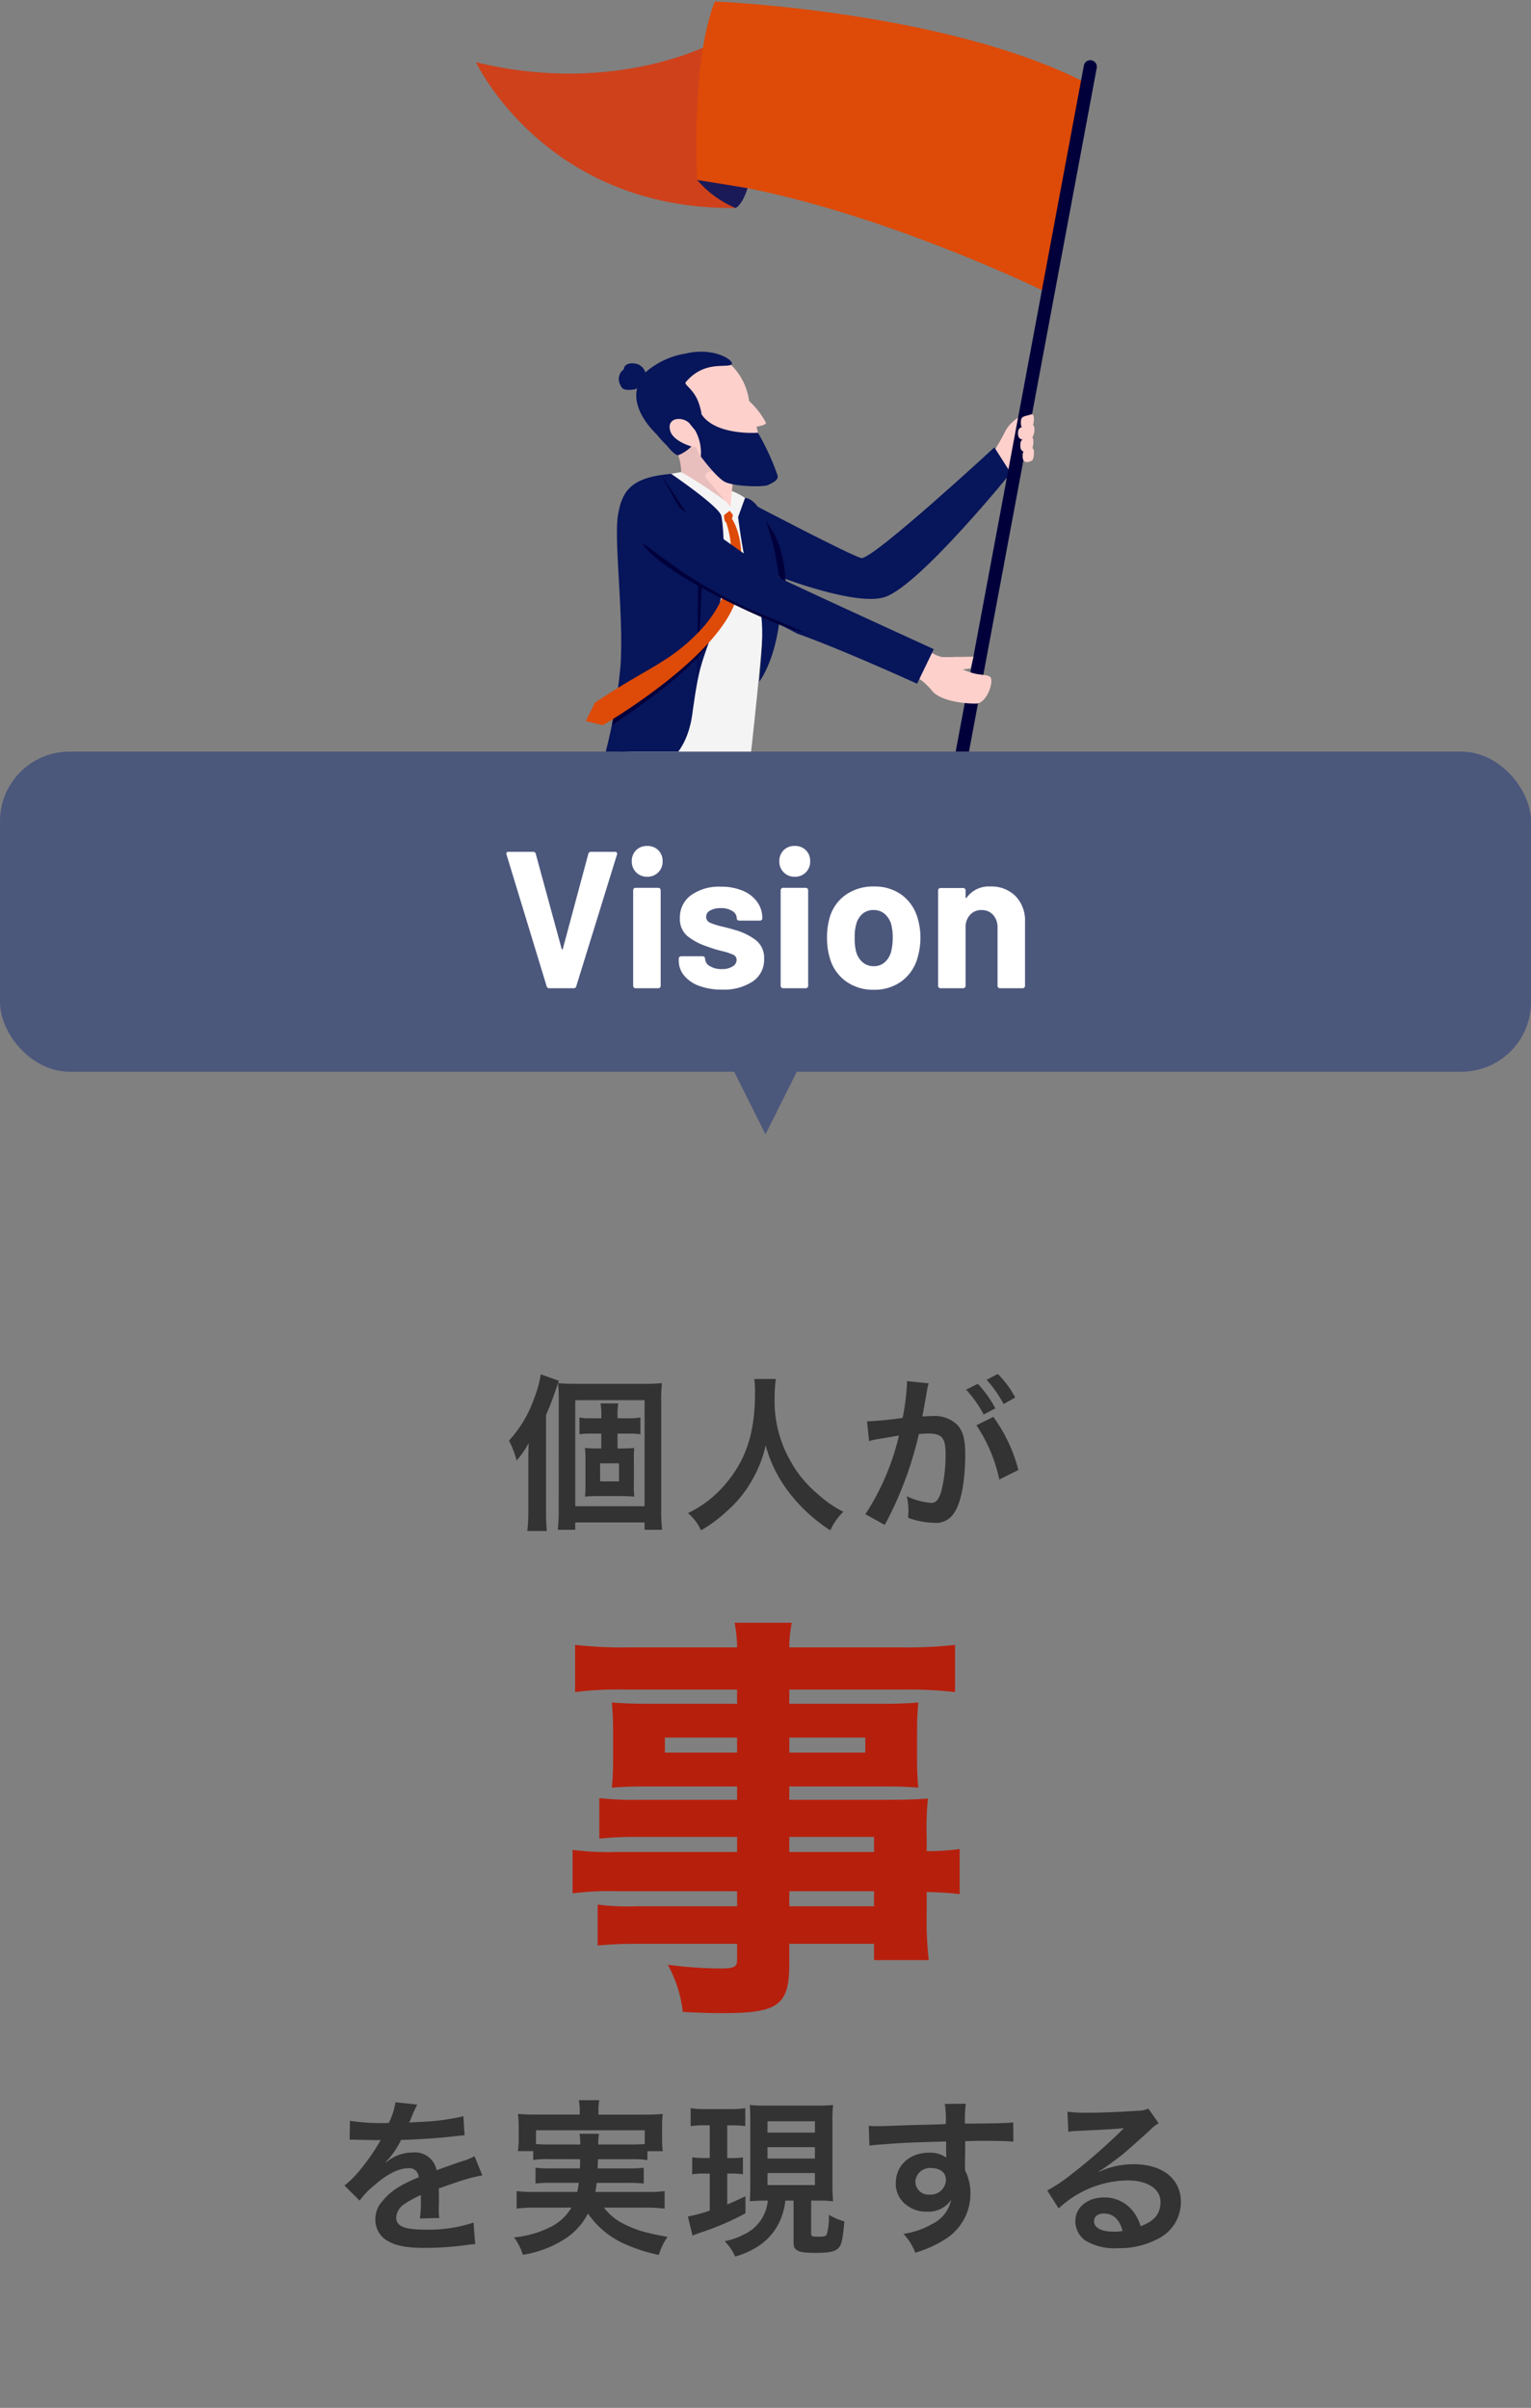 <svg xmlns="http://www.w3.org/2000/svg" width="220" height="346"><rect width="100%" height="100%" fill="#808080" stroke="none"/><defs><clipPath id="a"><path data-name="長方形 347" transform="translate(360 1491)" fill="none" stroke="#707070" d="M0 0h220v346H0z"/></clipPath><clipPath id="b"><path data-name="長方形 326" transform="translate(418 1491)" fill="#fff" d="M0 0h118v108H0z"/></clipPath><clipPath id="c"><path data-name="長方形 325" fill="none" d="M0 0h89.213v184.001H0z"/></clipPath></defs><g data-name="マスクグループ 27" clip-path="url(#a)" transform="translate(-360 -1491)"><rect data-name="長方形 140" width="220" height="46" rx="10" transform="translate(360 1599)" fill="#4c577c"/><g data-name="グループ 113"><path data-name="パス 1378" d="M410.24 1798.48a2.651 2.651 0 01.384-.024c.216 0 .216 0 .672.024.528 0 2.64.048 3.024.048 0 0 .312-.024.408-.024a1.174 1.174 0 00-.192.312 31.787 31.787 0 01-2.88 4.1 14.7 14.7 0 01-2.156 2.14l2.184 2.16a10.791 10.791 0 012.088-2.184c1.848-1.632 3.528-2.472 4.92-2.472a1.317 1.317 0 011.464 1.3c-2.712 1.128-4.08 2.04-5.16 3.384a3.825 3.825 0 00-1.06 2.656 3.48 3.48 0 001.752 3.1c1.224.72 2.808 1.008 5.352 1.008a43.53 43.53 0 006.144-.432 7.072 7.072 0 011.1-.1l-.24-3.1a20.852 20.852 0 01-7.056 1.008c-2.9 0-4.056-.5-4.056-1.752a2.527 2.527 0 011.248-1.968 14.586 14.586 0 012.3-1.248v.584a19 19 0 01-.144 2.784l2.784-.072a9.854 9.854 0 01-.072-1.272c0-.168 0-.384.024-.792v-.96c0-.336 0-.336-.024-.96v-.264q3.1-1.08 3.6-1.224a21.185 21.185 0 012.664-.648l-1.128-2.76a7.5 7.5 0 01-1.776.72q-.9.288-3.672 1.3a3.158 3.158 0 00-3.424-2.552 5.8 5.8 0 00-3.384 1.08c-.312.24-.312.24-.48.36l-.024-.048a12.419 12.419 0 002.208-3.192c2.424-.072 5.472-.264 7.224-.48 1.224-.144 1.224-.144 1.9-.192l-.168-2.736a32.422 32.422 0 01-6.288.816c-1.32.072-1.32.072-1.512.1.048-.1.1-.168.216-.432a18.336 18.336 0 01.96-2.16l-3.144-.336a9.5 9.5 0 01-.96 2.976 29 29 0 01-5.568-.312zm33.12 2.784c0 .648 0 .648-.024 1.32h-4.224a15.153 15.153 0 01-2.16-.1v2.28a15.818 15.818 0 012.16-.1h4.056c-.072.576-.12.84-.216 1.3h-6.288a15.509 15.509 0 01-2.424-.12v2.52a22.088 22.088 0 012.568-.144h5.3a7.081 7.081 0 01-3.048 2.808 14.618 14.618 0 01-5.204 1.472 7.909 7.909 0 011.272 2.5 15.572 15.572 0 005.856-2.16 9.434 9.434 0 003.5-3.768 12.7 12.7 0 005.692 4.552 23.5 23.5 0 004.488 1.392 9.594 9.594 0 011.248-2.592c-1.32-.24-2.064-.384-2.664-.552a15.214 15.214 0 01-4.224-1.632 8.17 8.17 0 01-2.232-2.016h6.12a21.051 21.051 0 012.592.144v-2.52a16.408 16.408 0 01-2.472.12h-7.488c.1-.5.12-.7.192-1.3h4.632a15.639 15.639 0 012.136.1v-2.28a14.76 14.76 0 01-2.136.1h-4.488c.024-.552.024-.552.048-1.32h4.824a13.667 13.667 0 012.28.12v-1.272h2.208a13.2 13.2 0 01-.1-1.776v-1.824a13.781 13.781 0 01.1-1.752c-.816.072-1.44.1-2.664.1H446v-.564a7.287 7.287 0 01.12-1.512h-2.952a7.522 7.522 0 01.144 1.512v.552h-6.24a26.164 26.164 0 01-2.64-.1 14.814 14.814 0 01.1 1.8v1.776a9.364 9.364 0 01-.12 1.776h2.208v1.272a13.169 13.169 0 012.256-.12zm-4.488-2.112a16.774 16.774 0 01-1.848-.072v-1.968h15.624v1.968c-.6.048-.984.072-1.9.072h-4.776a7.88 7.88 0 01.1-1.536h-2.784a11.468 11.468 0 01.1 1.536zm31.464 8.064a5.96 5.96 0 01-3.456 4.872 9.917 9.917 0 01-2.76.96 6.846 6.846 0 011.512 2.208 11.982 11.982 0 003.36-1.512 8.46 8.46 0 003.24-3.984 10.122 10.122 0 00.624-2.544h1.176v5.684c0 .888.048 1.08.36 1.344.408.36 1.1.48 2.832.48 1.872 0 2.736-.168 3.24-.672.48-.48.648-1.248.864-3.84a10.271 10.271 0 01-2.228-.956 8.884 8.884 0 01-.312 2.88c-.12.192-.456.264-1.1.264-1.008 0-1.128-.048-1.128-.408v-4.776h1.74c.264 0 .912.048 1.416.1-.072-.816-.1-1.536-.1-2.592v-8.832a20.333 20.333 0 01.1-2.424 18.839 18.839 0 01-2.3.1h-7.344a18.051 18.051 0 01-2.328-.1c.048.7.072 1.128.072 2.424v8.976c0 .96-.024 1.632-.072 2.424.984-.052 1.392-.076 2.256-.076zm-.048-11.4h6.812v1.632h-6.812zm0 3.72h6.812v1.632h-6.812zm0 3.72h6.812v1.728h-6.812zm-8.3-6.864v4.7h-.84a11.331 11.331 0 01-1.68-.1v2.448a8.384 8.384 0 011.632-.112h.888v5.328a21.9 21.9 0 01-3.144.84l.672 2.76a12.891 12.891 0 011.248-.48 38.25 38.25 0 006.356-2.736v-2.448c-1.368.648-1.82.84-2.62 1.176v-4.44h.72a11 11 0 011.536.1V1801a9.355 9.355 0 01-1.536.1h-.72v-4.7h.624a15.611 15.611 0 011.968.1v-2.58a11.2 11.2 0 01-2.136.144h-3.548a11.168 11.168 0 01-2.16-.144v2.592a12.456 12.456 0 012.016-.12zm36.7 3.84v-1.56c1.9-.048 2.328-.048 2.9-.048 1.992 0 3.144.048 4.032.12l-.024-2.76c-.888.1-2.76.144-6.936.168a18.869 18.869 0 01.12-2.856l-3.024.024a13.022 13.022 0 01.144 2.9c-1.248.048-1.248.048-2.04.072-1.968.048-2.208.048-3.768.1-3.1.12-3.48.12-4.08.12a10.451 10.451 0 01-1.176-.048l.1 2.856c.648-.1.648-.1 4.272-.36 1.056-.072 3.312-.144 6.744-.24 0 .648 0 1.992.024 2.04a.989.989 0 00.024.288 4.011 4.011 0 00-2.5-.72c-2.784 0-4.776 1.824-4.776 4.368a3.75 3.75 0 001.656 3.24 4.423 4.423 0 002.78.864 3.954 3.954 0 003.528-1.7 5.052 5.052 0 01-2.788 3.5 11.326 11.326 0 01-4.08 1.392 7.876 7.876 0 011.7 2.712 16.778 16.778 0 004.352-1.968 7.7 7.7 0 003.576-6.48 7.3 7.3 0 00-.768-3.384c0-.288-.024-.48-.024-.576zm-2.76 3.96a2.187 2.187 0 01-2.352 2.16 1.894 1.894 0 01-2.04-1.9 2.1 2.1 0 012.232-1.92c1.312.004 2.152.652 2.152 1.66zm21.928-1.152a9.42 9.42 0 00.984-.624c.48-.312 2.208-1.608 2.64-1.968a183.6 183.6 0 003.768-3.36 5.144 5.144 0 011.252-.988l-1.488-2.112a3.536 3.536 0 01-1.488.312c-2.328.168-5.256.288-7.3.288a21.706 21.706 0 01-2.832-.144l.12 2.88a8.1 8.1 0 011.152-.12c4.344-.192 5.88-.288 6.792-.408l.024.024-.432.432a80.137 80.137 0 01-7.176 6.248 21.584 21.584 0 01-3.384 2.256l1.632 2.588a14.788 14.788 0 019.888-4.032c2.9 0 4.752 1.224 4.752 3.1 0 1.7-.864 2.736-2.856 3.48a6.455 6.455 0 00-1.1-2.16 5.165 5.165 0 00-4.156-1.972c-2.4 0-4.128 1.44-4.128 3.432a3.426 3.426 0 001.44 2.76 8.119 8.119 0 004.656 1.1 11.874 11.874 0 005.808-1.364 5.865 5.865 0 003.264-5.3c0-3.288-2.64-5.4-6.744-5.4a11.715 11.715 0 00-5.04 1.1zm3.456 8.544a6.5 6.5 0 01-1.248.1c-1.776 0-2.856-.552-2.856-1.512 0-.672.552-1.1 1.416-1.1 1.344-.008 2.256.856 2.688 2.512z" fill="#333"/><path data-name="パス 1377" d="M465.92 1757.12h-17.16a41.162 41.162 0 01-6.48-.3v6.24a42.971 42.971 0 016.6-.3h17.04v2.16h-14.34a34.906 34.906 0 01-5.7-.24v5.88a55.972 55.972 0 015.94-.24h14.1v2.22c0 1.08-.36 1.32-2.4 1.32a57.955 57.955 0 01-7.56-.54 18.315 18.315 0 012.16 6.78c2.1.12 4.14.18 5.64.18 8.1 0 9.66-1.14 9.66-7.08v-2.88h12.18v2.34h7.86a48.608 48.608 0 01-.3-6.6v-3.18a40.777 40.777 0 014.74.3v-6.48a34.68 34.68 0 01-4.74.3v-2.1a42.108 42.108 0 01.18-5.46c-1.68.12-2.64.18-6.3.18h-13.62v-1.92h13.8c1.86 0 3.48.06 4.74.18a39.147 39.147 0 01-.18-4.08v-3.9c0-1.86.06-2.88.18-4.26-1.5.12-2.7.18-5.1.18h-13.44v-2.04h16.68a59.311 59.311 0 017.14.36v-6.78a61.863 61.863 0 01-7.62.36h-16.2a17.386 17.386 0 01.36-3.54h-8.22a18.955 18.955 0 01.36 3.54h-15.66a61.2 61.2 0 01-7.62-.36v6.78a49.519 49.519 0 017.14-.36h16.14v2.04h-12.78c-2.34 0-3.54-.06-5.22-.18.12 1.44.18 2.58.18 4.26v3.9a40.807 40.807 0 01-.18 4.08c1.38-.12 3-.18 5.1-.18h12.9v1.92H451.7a44.438 44.438 0 01-5.58-.24v5.82a49.389 49.389 0 015.46-.24h14.34zm7.5 0v-2.16h12.18v2.16zm0 5.64h12.18v2.16h-12.18zm-7.5-22.08v2.16h-10.38v-2.16zm7.5 0h10.92v2.16h-10.92z" fill="#b71f0d"/><path data-name="パス 1376" d="M438.464 1694.312a36.955 36.955 0 001.392-3.6c.24-.672.288-.816.456-1.3l-2.612-.932a14.862 14.862 0 01-.912 3.36 17.379 17.379 0 01-3.648 6.168 14.416 14.416 0 011.1 2.856 12.739 12.739 0 001.728-2.5c-.048 1.3-.048 1.872-.048 2.664v7.156a25.2 25.2 0 01-.144 2.808h2.808a26.152 26.152 0 01-.12-2.784zm10.272 4.824V1697h1.8a9.106 9.106 0 011.488.1v-2.424a6.981 6.981 0 01-1.536.12h-1.752v-.528a9.383 9.383 0 01.1-1.608h-2.544a8.955 8.955 0 01.12 1.608v.528h-1.68a6.423 6.423 0 01-1.464-.12v2.424a8.87 8.87 0 011.432-.1h1.7v2.136h-.6c-.768 0-1.224-.024-1.752-.072a11.539 11.539 0 01.08 1.636v3.72a11.778 11.778 0 01-.072 1.632 18.6 18.6 0 011.752-.072h3.576c.528 0 1.152.024 1.776.072a8.7 8.7 0 01-.072-1.68v-3.652a13.2 13.2 0 01.048-1.656c-.576.048-1.08.072-1.776.072zm-2.5 2.136h2.712v2.592h-2.708zm-5.952 6.6a23.022 23.022 0 01-.144 2.952h2.52v-1.056h9.96v1.056h2.52a25.262 25.262 0 01-.12-3.144v-14.98a22.757 22.757 0 01.1-2.952 26.978 26.978 0 01-2.88.1h-9.432c-1.128 0-1.752-.024-2.616-.1.072.792.1 1.512.1 2.712zm2.38-15.672h9.96v15.24h-9.96zm25.728-3.048a15.7 15.7 0 01.1 2.016c0 5.76-1.3 9.7-4.392 13.248a16 16 0 01-5.236 4.008 7.18 7.18 0 011.872 2.476 20.242 20.242 0 003.72-2.76 16.709 16.709 0 003.7-4.608 17.173 17.173 0 001.868-4.852 18.974 18.974 0 003.192 6.552 23.363 23.363 0 006.096 5.668 8.929 8.929 0 011.872-2.668 15.983 15.983 0 01-3.72-2.592 16.087 16.087 0 01-3.792-4.56 17.228 17.228 0 01-2.352-9.456 15.878 15.878 0 01.168-2.472zm31.92 6.648a22.448 22.448 0 013.288 7.8l2.736-1.368a22.321 22.321 0 00-3.6-7.632zm-7.056-5.28a5.584 5.584 0 01.192-.744l-3.12-.312v.432a33.76 33.76 0 01-.624 4.848 49.292 49.292 0 01-5.112.5l.288 2.832a9.855 9.855 0 01.984-.24l2.184-.36c.768-.144.768-.144 1.128-.192a35.3 35.3 0 01-4.824 11.3l2.784 1.536a51.527 51.527 0 004.9-13.056c.552-.048.936-.072 1.44-.072 1.848 0 2.4.648 2.4 2.856a21.325 21.325 0 01-.624 5.472c-.364 1.18-.752 1.64-1.444 1.64a10.047 10.047 0 01-3.508-.96 9.014 9.014 0 01.24 2.04c0 .24-.024.6-.048 1.056a11.126 11.126 0 003.7.72 3.039 3.039 0 002.664-1.08c1.152-1.32 1.844-4.608 1.844-8.736 0-2.184-.312-3.336-1.128-4.248a4.649 4.649 0 00-3.552-1.272c-.432 0-.768.024-1.488.048.072-.312.072-.312.144-.72.24-1.3.408-2.28.528-2.976zm5.568.168a16.2 16.2 0 012.52 3.576l1.68-.888a15.554 15.554 0 00-2.52-3.528zm7.056 1.128a13.879 13.879 0 00-2.5-3.384l-1.608.84a17.683 17.683 0 012.448 3.48z" fill="#333"/></g><path data-name="パス 1379" d="M438.916 1633a.351.351 0 01-.364-.28l-5.768-18.928-.028-.112q0-.28.308-.28h3.528a.369.369 0 01.392.28l3.724 13.664q.028.084.084.084t.084-.084l3.668-13.664a.369.369 0 01.392-.28h3.444a.3.3 0 01.252.112.29.29 0 01.028.28l-5.852 18.928a.351.351 0 01-.364.28zM453 1616.984a2.145 2.145 0 01-1.582-.63 2.145 2.145 0 01-.63-1.582 2.159 2.159 0 01.616-1.6 2.159 2.159 0 011.596-.612 2.159 2.159 0 011.6.616 2.159 2.159 0 01.616 1.6 2.145 2.145 0 01-.63 1.582 2.145 2.145 0 01-1.586.626zM451.32 1633a.324.324 0 01-.238-.1.324.324 0 01-.1-.238v-13.746a.324.324 0 01.1-.238.324.324 0 01.238-.1h3.28a.324.324 0 01.238.1.324.324 0 01.1.238v13.748a.324.324 0 01-.1.238.324.324 0 01-.238.098zm12.432.2a9.2 9.2 0 01-3.276-.532 4.994 4.994 0 01-2.17-1.484 3.337 3.337 0 01-.77-2.156v-.28a.324.324 0 01.1-.238.324.324 0 01.238-.1h3.106a.324.324 0 01.238.1.324.324 0 01.1.238v.028a1.244 1.244 0 00.682 1.046 3.164 3.164 0 001.722.434 2.808 2.808 0 001.54-.378 1.1 1.1 0 00.588-.938.807.807 0 00-.5-.756 8.56 8.56 0 00-1.65-.532 16.631 16.631 0 01-2.072-.644 8.9 8.9 0 01-2.86-1.508 3.179 3.179 0 01-1.068-2.58 3.91 3.91 0 011.61-3.29 6.9 6.9 0 014.27-1.218 7.935 7.935 0 013.136.574 4.818 4.818 0 012.086 1.61 3.939 3.939 0 01.742 2.352.324.324 0 01-.1.238.324.324 0 01-.238.1h-3a.324.324 0 01-.238-.1.324.324 0 01-.1-.238 1.224 1.224 0 00-.63-1.036 2.957 2.957 0 00-1.666-.42 3.023 3.023 0 00-1.512.336 1.027 1.027 0 00-.588.924.9.9 0 00.574.84 9.794 9.794 0 001.918.588q.308.084.7.182t.84.238a9.094 9.094 0 013.136 1.512 3.248 3.248 0 011.16 2.688 3.743 3.743 0 01-1.638 3.234 7.484 7.484 0 01-4.41 1.166zm10.448-16.216a2.145 2.145 0 01-1.582-.63 2.145 2.145 0 01-.63-1.582 2.159 2.159 0 01.616-1.6 2.159 2.159 0 011.6-.616 2.159 2.159 0 011.6.616 2.159 2.159 0 01.616 1.6 2.145 2.145 0 01-.63 1.582 2.145 2.145 0 01-1.59.63zM472.516 1633a.324.324 0 01-.238-.1.324.324 0 01-.1-.238v-13.746a.324.324 0 01.1-.238.324.324 0 01.238-.1h3.276a.324.324 0 01.238.1.324.324 0 01.1.238v13.748a.324.324 0 01-.1.238.324.324 0 01-.238.1zm13.048.224a6.63 6.63 0 01-4.032-1.232 6.154 6.154 0 01-2.3-3.36 9.965 9.965 0 01-.392-2.856 10.39 10.39 0 01.392-2.968 6.016 6.016 0 012.328-3.248 6.852 6.852 0 014.032-1.176 6.559 6.559 0 013.92 1.162 6.2 6.2 0 012.3 3.234 9.588 9.588 0 01.448 2.94 9.862 9.862 0 01-.392 2.828 6.259 6.259 0 01-2.282 3.43 6.518 6.518 0 01-4.022 1.246zm0-3.388a2.307 2.307 0 001.568-.56 3.112 3.112 0 00.924-1.54 8.073 8.073 0 00.224-1.96 7.579 7.579 0 00-.224-1.988 3.107 3.107 0 00-.956-1.488 2.381 2.381 0 00-1.568-.532 2.367 2.367 0 00-1.582.532 2.983 2.983 0 00-.91 1.484 6.669 6.669 0 00-.224 1.988 7.625 7.625 0 00.2 1.96 3.065 3.065 0 00.938 1.54 2.4 2.4 0 001.61.564zm16.744-11.452a4.884 4.884 0 013.612 1.372 5.032 5.032 0 011.372 3.724v9.184a.324.324 0 01-.1.238.324.324 0 01-.238.1h-3.274a.324.324 0 01-.238-.1.324.324 0 01-.1-.238v-8.372a2.617 2.617 0 00-.63-1.82 2.133 2.133 0 00-1.666-.7 2.133 2.133 0 00-1.666.7 2.617 2.617 0 00-.63 1.82v8.372a.324.324 0 01-.1.238.324.324 0 01-.238.1h-3.272a.324.324 0 01-.24-.102.324.324 0 01-.1-.238v-13.72a.324.324 0 01.1-.238.324.324 0 01.238-.1h3.276a.324.324 0 01.238.1.324.324 0 01.1.238v.98a.113.113 0 00.056.112.055.055 0 00.084-.028 3.911 3.911 0 013.416-1.622z" fill="#fff"/><path data-name="多角形 4" d="M470 1654l-5-10h10z" fill="#4c577c"/><g data-name="マスクグループ 21" transform="translate(-2)" clip-path="url(#b)"><g data-name="グループ 278"><g data-name="グループ 277" clip-path="url(#c)" transform="translate(430.394 1491.214)"><path data-name="パス 1099" d="M74.48 64.57s.915-1.473 1.666-2.977a5.44 5.44 0 012.621-2.224l-.325 7.231s-.664.035-1.966 1.264-2-3.295-2-3.295" fill="#fed0cc"/><path data-name="パス 1100" d="M39.666 72.173s14.173 7.437 15.7 7.8 19.128-15.9 19.128-15.9l2.349 3.678s-12.967 16.019-18.01 17.8c-4.124 1.458-15.341-2.938-15.341-2.938s-5.857.548-6.591-4.468 2.764-5.971 2.764-5.971" fill="#07155a"/><path data-name="パス 1101" d="M41.642 74.73a42.869 42.869 0 012.037 8.876l.806.237s.133-5.717-2.843-9.113" fill="#01003b"/><path data-name="パス 1102" d="M41.452 163.734l-.908 4.08 4.662-1.215.984-3.775z" fill="#01003b"/><path data-name="パス 1103" d="M40.34 167.028s.876.725 4.777-1.02c0 0 6.9-.456 8.028-.638s1.733 0 2.081.688a6.328 6.328 0 01.464 1.781l-14.905 4.332s-1.4-3.886-.445-5.143" fill="#61390d"/><path data-name="パス 1104" d="M42.043 116.183s17.625 11.616 19.546 15.115c1.8 3.277-15.168 32.758-15.168 32.758l-7.059 1.306s11.853-28.865 11.229-29.22c-4.266-2.429-22.359-8.545-26.572-13.942-4.913-6.294 9.717-11.6 9.717-11.6z" fill="#07155a"/><path data-name="パス 1105" d="M4.371 174.741l-.076 4.1 5.14.095.544-4.438z" fill="#01003b"/><path data-name="パス 1106" d="M4.312 177.975s.691 1 5.2.328a18.719 18.719 0 004.423.872 30.218 30.218 0 003.845-.458c1.211.138 1.782.5 1.94 1.307a3.518 3.518 0 01-.509 1.939l-7.933 2.039-7.992-.615s-.323-4.4 1.024-5.411" fill="#61390d"/><path data-name="パス 1107" d="M20.732 107.613l-6.709 34.267-10 34.192 7.222.539s8.624-27.658 11.179-32.188c2.63-4.662 6.442-9.991 10.725-18.852l5.626-11.53z" fill="#07155a"/><path data-name="パス 1108" d="M31.899 123.106c2.115-5.8 3.812-10.606 3.812-10.606z" fill="#07155a"/><path data-name="パス 1109" d="M35.106 112.147s-8.128-2.14-12.695-3.711a1.037 1.037 0 00-.218.939s9.662 3.094 16.582 4.666l.168-.891z" fill="#01003b"/><path data-name="パス 1110" d="M37.604 112.567l-2.4-.726-.449 1.336 2.4.613z" fill="#de4a07"/><path data-name="パス 1111" d="M29.485 67.623s-7.072.979-8.062 3.71.286 26.279.253 36.328c0 0 13.081 5.516 17.265 5.489 0 0 2.175-18.866 2.4-24.67s3.225-15.405-4.863-18.246c-3.6-1.263-6.993-2.61-6.993-2.61" fill="#f4f4f4"/><path data-name="パス 1112" d="M28.061 67.88s6.831 4.653 7.183 6 .961 9.947-.927 15.7-2.221 5.442-3.221 12.775-5.969 8.252-5.969 8.252l-7.247-.014a77.786 77.786 0 002.909-15.339c.433-7.237-.977-17.839-.38-21.45s2.008-5.449 7.651-5.924" fill="#07155a"/><path data-name="パス 1113" d="M38.667 71.334l-1 2.757s.549 4.492 1.344 7.741 2.668 3.976 1.976 12.276l-.283 3.639s2.069-2.557 2.862-8.4-1.352-17.7-4.9-18.014" fill="#07155a"/><path data-name="パス 1114" d="M26.624 68.044l6.209 9.327 2.072.978-2.9-.614z" fill="#01003b"/><path data-name="パス 1115" d="M34.906 78.35l-2.325 2.575-.778 16.911.138-16.641z" fill="#01003b"/><path data-name="パス 1116" d="M27.373 109.518s-1.024 1.277-7.384 1.079l-.119 1.436s5.627.04 7.5-2.515" fill="#01003b"/><path data-name="パス 1117" d="M19.538 103.975s11.5-7.446 13.916-11.848c0 0-10.425 8.591-13.654 10.541z" fill="#01003b"/><path data-name="パス 1118" d="M36.782 74.322a1.389 1.389 0 00.125-.563l-.442-.579-.817.625s-.012.922.291 1.025c.421 1.146 2.883 8.857-4.076 15.925-4.276 4.343-7.122 4.9-14.758 10l-1.33 2.657 2.461.577s17.464-10.12 19.338-18.8c1.437-6.66-.182-9.924-.792-10.861" fill="#de4a07"/><path data-name="パス 1119" d="M36.65 52.212a8.908 8.908 0 012.6 5.19 12.051 12.051 0 012.406 3.092c.148.406-1.337.6-1.337.6s.559 2.3.753 3.222.363 1.67-.706 2.132-3.2 1.026-3.384 2.156-.408 4.041-.408 4.041a9.985 9.985 0 00-2.311-2.282c-1.049-.573-2.267-1.317-4.515-2.687 0 0 .306-1.774-1.839-4.066s-3.723-6.029-1.775-8.437 7.907-5.646 10.515-2.958" fill="#fed0cc"/><path data-name="パス 1120" d="M30.964 63.94a2.937 2.937 0 00.675.107 9.343 9.343 0 001.084 1.9 12.343 12.343 0 006.943.716 52.352 52.352 0 00-6.141.9c-.955.384-.562.76-.164 1.277.229.3 2.568 3.008 2.568 3.008a64 64 0 00-6.445-4.228 7.37 7.37 0 00-.53-2.7c-.564-1.349 2.01-.982 2.01-.982" fill="#e8bfbd"/><path data-name="パス 1121" d="M40.527 61.967s-6.027.474-8.106-2.636a8.741 8.741 0 00-.418-1.658c-.7-2-2.165-2.6-1.858-2.968 2.565-3.039 5.525-2.075 6.5-2.492.868-.37-2.227-2.673-6.516-1.618a11.451 11.451 0 00-5.789 2.712 1.85 1.85 0 00-.755-1.011c-.638-.453-2.283-.5-2.33.551a1.707 1.707 0 00-.623 1.987c.285.749.47 1 1.447.973s1.111-.258 1.111-.258-1.153 2.8 2.814 6.693a13.962 13.962 0 001.421 1.56c.528.657 1.332 1.513 1.69 1.379a5.687 5.687 0 001.845-1.24s-2.563-.725-3.025-2.183.684-1.769 1.041-1.758a2.132 2.132 0 011.678.588c.33.417.824 1.008.824 1.008a6.582 6.582 0 01.831 3.786s2.133 2.883 3.377 3.6 5.582.835 6.273.5 1.567-.7 1.375-1.4a35.358 35.358 0 00-2.811-6.107" fill="#07155a"/><path data-name="パス 1122" d="M38.771 114.041l-7.932 15.74a55.826 55.826 0 007.932-15.74" fill="#01003b"/><path data-name="パス 1123" d="M34.4 5.801S20.284 13.684 0 8.723c0 0 9.953 21.237 37.307 20.953 0 0 8.342-9.154-2.907-23.874" fill="#ce411b"/><path data-name="パス 1124" d="M88.06 11.916l-5.365 30.21s-27.46-13.637-50.9-16.477c0 0-1.015-16.529 2.525-25.65 0 0 33.633 1.344 53.744 11.916" fill="#de4a07"/><path data-name="パス 1125" d="M31.795 25.65a14.806 14.806 0 005.511 4.027s.934-.336 1.718-2.854z" fill="#1a1a59"/><path data-name="パス 1126" d="M59.033 166.904a.954.954 0 01-.186-.016.941.941 0 01-.752-1.1L87.348 9.235a.941.941 0 111.849.345L59.943 166.136a.941.941 0 01-.911.768" fill="#01003b"/><path data-name="パス 1127" d="M79.802 59.326c-1.073.362-1.56.146-1.5 1.355s1.31.7 1.593.49.5-2.047-.1-1.845" fill="#fed0cc"/><path data-name="パス 1128" d="M79.728 62.584c-1.073.362-1.56.146-1.5 1.355s1.31.7 1.593.49.5-2.046-.1-1.845" fill="#fed0cc"/><path data-name="パス 1129" d="M79.859 64.204c-.931.334-1.355.131-1.3 1.257s1.141.653 1.386.462.427-1.9-.09-1.719" fill="#fed0cc"/><path data-name="パス 1130" d="M79.792 60.829c-1.352.377-1.96.167-1.9 1.376s1.635.68 1.993.469.653-2.055-.1-1.845" fill="#fed0cc"/><path data-name="パス 1131" d="M65.187 93.369a4.6 4.6 0 001.745.825c.523.033 2.29 0 2.29 0l-.479 1.185a12.118 12.118 0 002.73 1.146c.917.27 1.91.175 2.381.5.681.47-.385 3.814-1.97 3.859-1.037.029-4.873-.17-6.313-1.789a8.671 8.671 0 00-2.172-1.969z" fill="#fed0cc"/><path data-name="パス 1132" d="M68.439 94.197l3.052-.047-.422 1.673a7.914 7.914 0 01-2.48.118c-.679-.219-.149-1.745-.149-1.745" fill="#fed0cc"/><path data-name="パス 1133" d="M41.388 88.594a39.135 39.135 0 014.734 2.224c6.155 2.152 17.266 7.213 17.266 7.213l2.4-4.963s-20.891-9.554-22.24-10.286-15.525-10.927-15.525-10.927-3.052-.794-3.661 4.715a8.7 8.7 0 00.39 1.886c.08.08 1.8 1.494 4.546 3.46a86.714 86.714 0 0012.09 6.682" fill="#07155a"/><path data-name="パス 1134" d="M47.123 90.615c-.007 0-5.339-2.27-6.848-2.877a68.672 68.672 0 01-10.8-5.885c-2.749-1.966-5.492-4.008-5.572-4.088 2.3 4.43 20.365 12.608 23.221 12.851" fill="#01003b"/></g></g></g></g></svg>